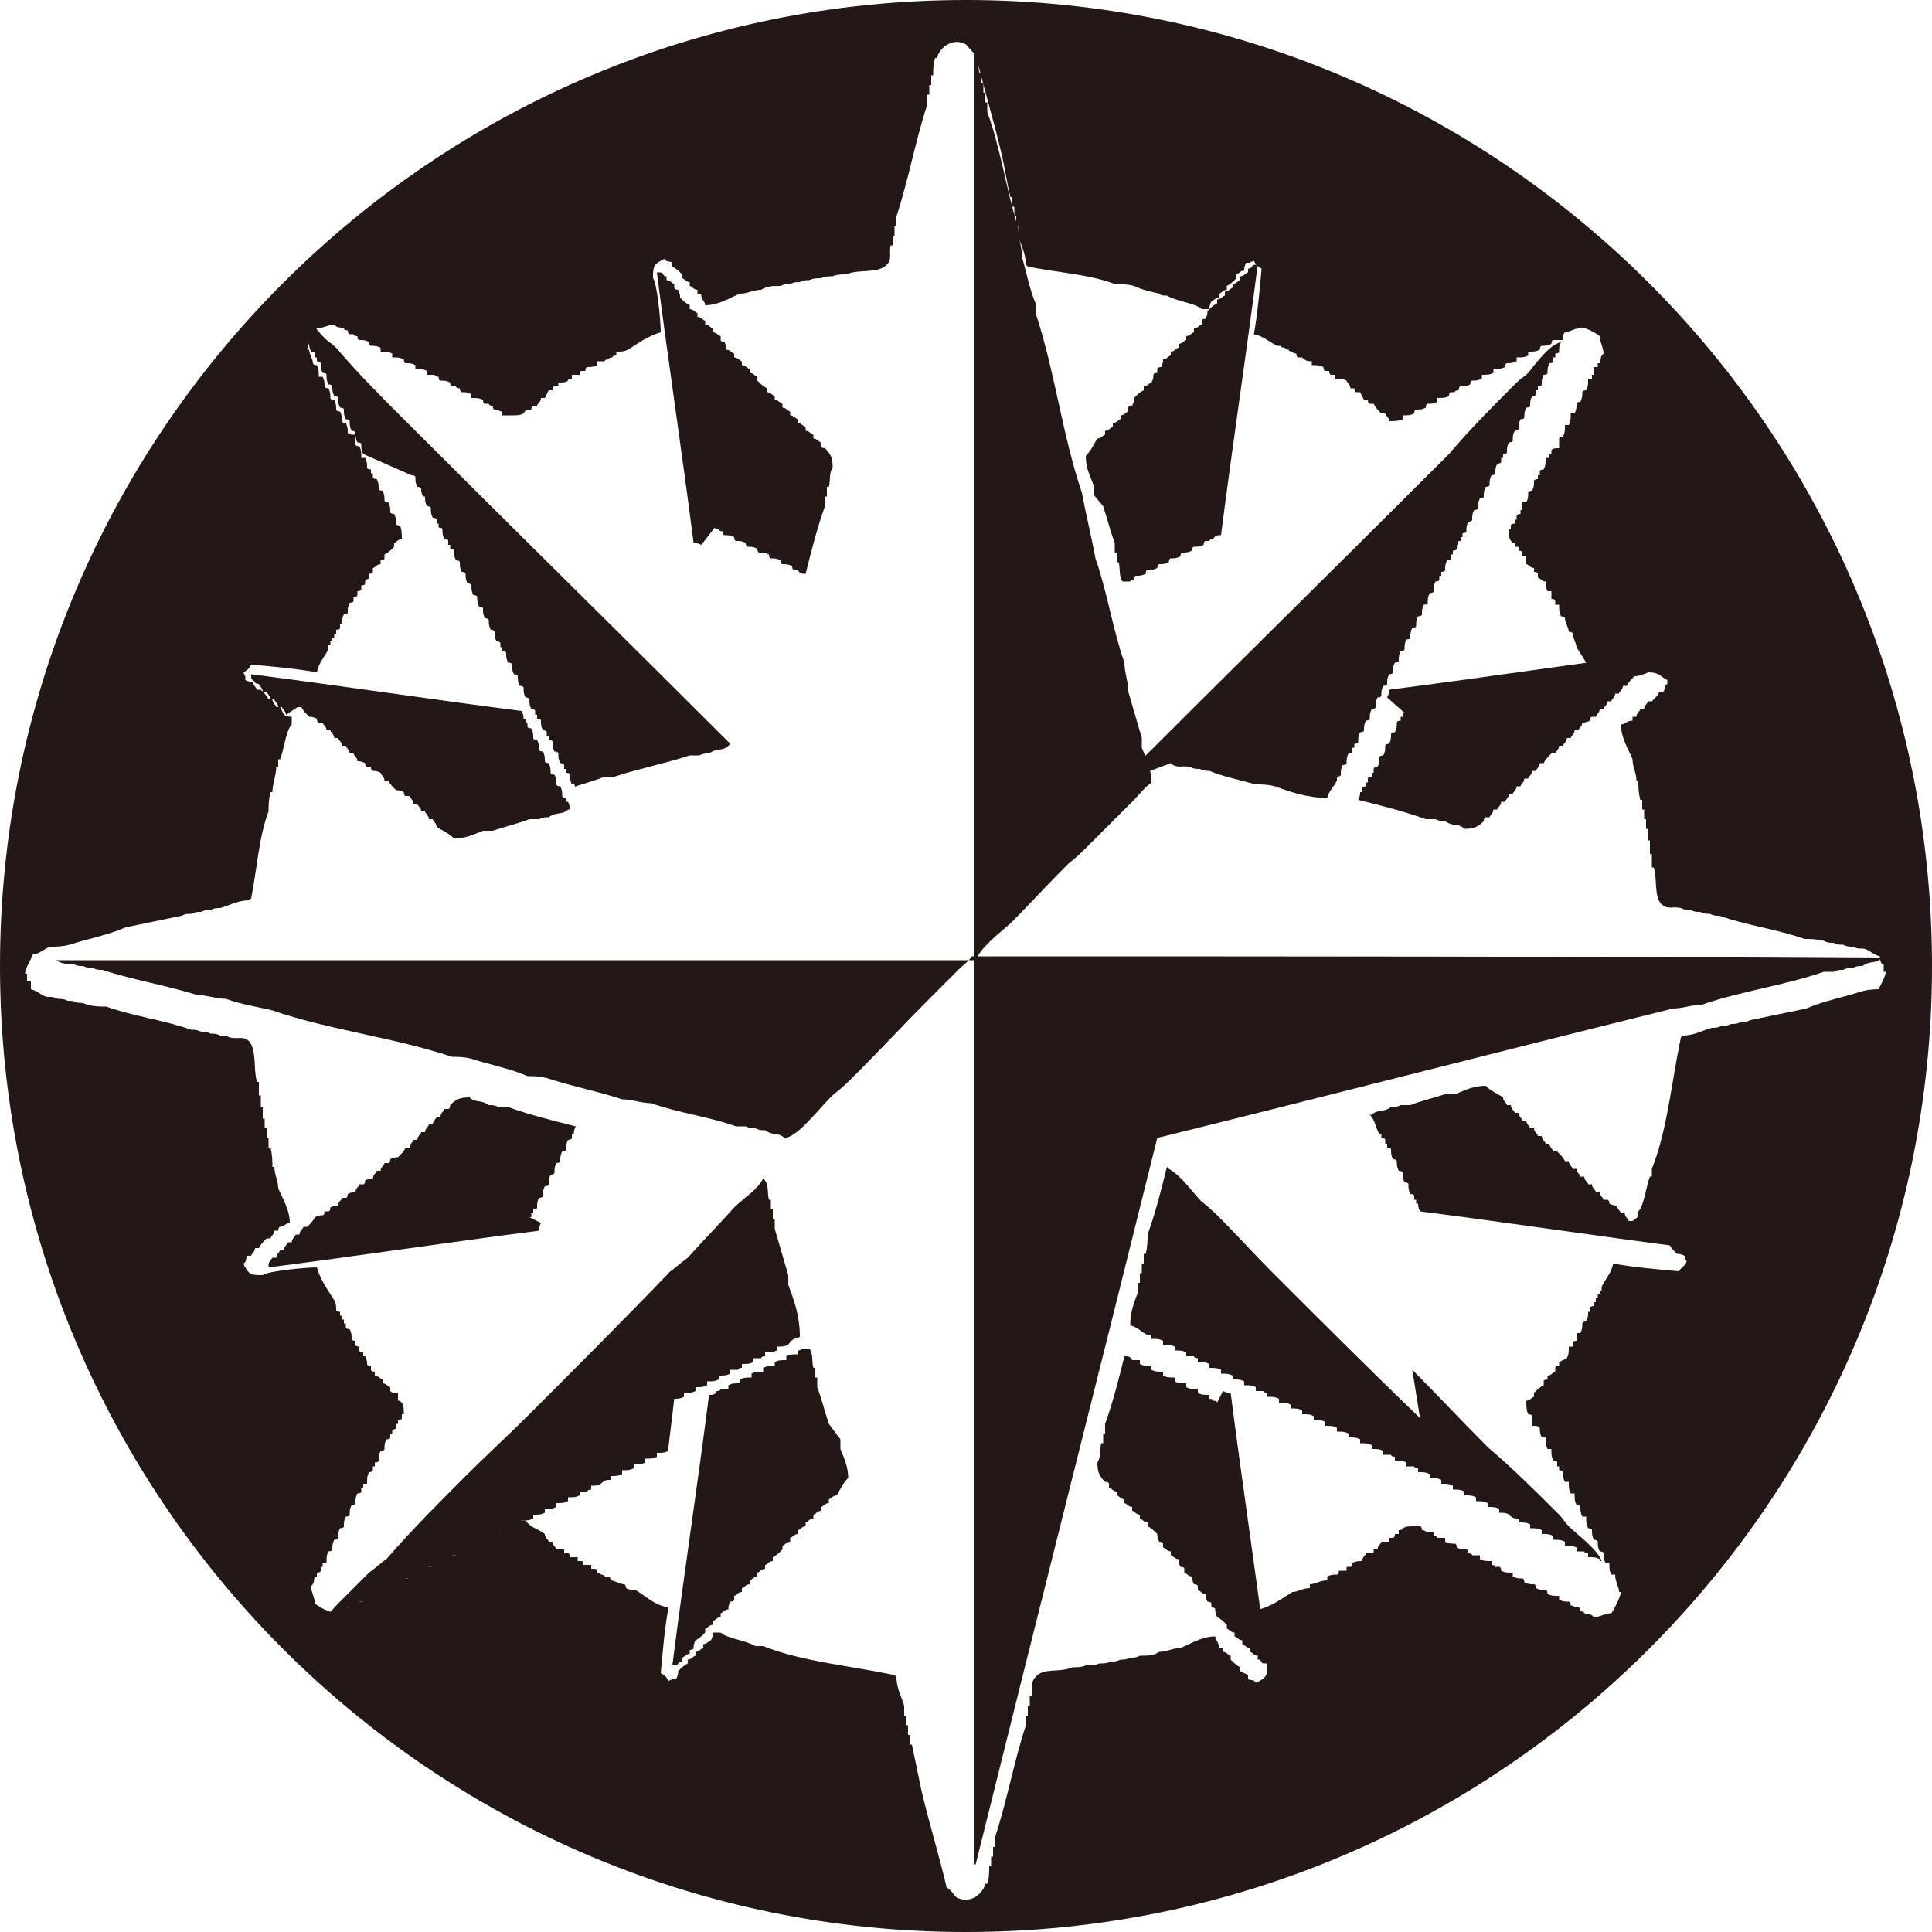 <?xml version="1.0" encoding="UTF-8"?>
<svg xmlns="http://www.w3.org/2000/svg" version="1.1" viewBox="0 0 100 100">
  <defs>
    <style>
      .cls-1, .cls-2 {
        fill: #231815;
      }

      .cls-3 {
        fill: none;
      }

      .cls-2 {
        fill-rule: evenodd;
      }
    </style>
  </defs>
  <!-- Generator: Adobe Illustrator 28.7.1, SVG Export Plug-In . SVG Version: 1.2.0 Build 142)  -->
  <g>
    <g id="_レイヤー_2" data-name="レイヤー_2">
      <rect class="cls-3" x="0" width="100" height="100"/>
    </g>
    <g id="_レイヤー_1" data-name="レイヤー_1">
      <g>
        <path class="cls-1" d="M50,0C22.4,0,0,22.4,0,50s22.4,50,50,50,50-22.4,50-50S77.6,0,50,0ZM97.4,51.2c-.3,0-.6,0-1,.1-.9.3-2,.5-2.9.9-1,.2-1.9.4-2.9.6h0c-.2.1-.3.1-.5.1h0c-.2.1-.3.1-.5.1h0c-.2.1-.3.1-.5.1h0c-.2.1-.3.1-.5.1-.4.1-.9.4-1.5.4-.1.1,0,0-.1.1-.5,2.4-.7,4.8-1.5,6.8v.4h-.1c-.2.5-.3,1.5-.6,1.8v.4c.1,0,.2,0,.4.1,0,.1.2.2.2.4h.2c0,.1.2.2.2.4h.2c0,.1.2.2.2.4h.2c.1.2.2.3.4.5.1,0,.2,0,.4.1v.2h.1c0,.3-.2.3-.4.6-1.1-.1-2.3-.2-3.4-.4-.1.5-.4.8-.6,1.2v.2h-.1v.2h-.1v.2h-.1v.2h-.1v.2c0,0-.2,0-.2.1v.2h-.1c0,.2,0,.3-.1.5,0,0-.2,0-.2.1,0,.2,0,.3-.1.5h-.2v.4c0,0-.2,0-.2.1v.2h-.2c0,.3,0,.4-.1.6l-.4.2v.2c0,0-.2,0-.2.1v.2c-.1,0-.2.2-.4.2v.2c0,0-.2,0-.2.1v.2c-.2.1-.3.2-.5.4v.2c-.1,0-.2.2-.4.2,0,.2,0,.5.1.7,0,0,.2,0,.2.1v.5c.2,0,.3,0,.4.1,0,.2,0,.3.1.5h.2c0,.3,0,.4.1.6h.2c0,.3,0,.4.1.6,0,0,.2,0,.2.1v.2h.1v.2c0,0,.2,0,.2.1,0,.2,0,.3.1.5h.2c0,.3,0,.4.1.6h.2c0,.3,0,.4.1.6,0,0,.2,0,.2.1,0,.2,0,.3.1.5h.2c0,.3,0,.4.1.6,0,0,.2,0,.2.1,0,.2,0,.3.1.5,0,0,.2,0,.2.1,0,.2,0,.3.1.5,0,0,.2,0,.2.1,0,.2,0,.3.1.5h.2c0,.3,0,.4.1.6h.2c0,.4.2.6.2.9h.1c0,.2-.4,1-.5,1.1-.3,0-.6.2-.9.2-.2-.2-.2-.1-.5-.2h0c0-.1-.2-.1-.2-.1,0,0,0-.2-.1-.2h-.2c0-.1-.2-.1-.2-.1,0,0,0-.2-.1-.2-.2,0-.3,0-.5-.1v-.2c-.3,0-.4,0-.6-.1,0,0,0-.2-.1-.2-.2,0-.3,0-.5-.1,0,0,0-.2-.1-.2-.2,0-.3,0-.5-.1,0,0,0-.2-.1-.2-.2,0-.3,0-.5-.1v-.2c-.3,0-.4,0-.6-.1,0,0,0-.2-.1-.2h-.2c0-.1-.2-.1-.2-.1v-.2c-.3,0-.4,0-.6-.1v-.2h-.4c0-.1-.2-.1-.2-.1,0,0,0-.2-.1-.2-.2,0-.3,0-.5-.1,0,0,0-.2-.1-.2-.2,0-.3,0-.5-.1v-.2h-.4c0-.1-.2-.1-.2-.1v-.2h-.4c0-.1-.2-.1-.2-.1,0,0,0-.2-.1-.2h-.2c-.4,0-.5,0-.7.1h0c0,.1-.2.1-.2.1v.2h-.2c0,0,0,.2-.1.2h-.2v.2h-.4c0,.1-.2.2-.2.4h-.2v.2h-.4c0,.1-.2.2-.2.4-.2,0-.3,0-.5.1,0,0,0,.2-.1.2h-.2v.2h-.4c0,0,0,.2-.1.2-.2,0-.3,0-.5.1v.2c-.4,0-.6.2-.9.2v.2c-.4,0-.6.2-.9.2-.5.3-1,.7-1.7.9,0,.6.2,2.6.4,2.8,0,.5,0,.7-.4.9-.1.1,0,0-.2.1-.1-.2-.3-.1-.4-.2v-.2l-.4-.2v-.2c-.2-.1-.3-.2-.5-.4v-.2c-.1,0-.2-.2-.4-.2v-.2h-.2c0-.3-.2-.4-.2-.6-.7,0-1.3.4-1.8.6-.4,0-.7.2-1.1.2h0c-.3.2-.6.2-1,.2h0c-.2.1-.3.1-.5.1h0c-.2.1-.3.1-.5.1h0c-.2.1-.3.1-.5.1h0c-.2.1-.4.1-.6.1h0c-.2.1-.5.1-.7.1h0c-.2.1-.5.1-.7.1h0c-.7.3-1.5,0-1.9.5-.3.3-.1.6-.2,1h-.1v.5h-.1v.5h-.1v.5c-.6,1.8-1,4-1.6,5.8v.5h-.1v.5h-.1v.5h-.1c0,.3,0,.6-.1.9h-.1c-.1.5-.8,1.1-1.5.7h0c-.2-.2-.3-.4-.5-.5-.4-1.7-.9-3.3-1.3-5l-.5-2.4h-.1v-.5h-.1v-.5h-.1v-.5h-.1v-.5c-.1-.4-.4-.9-.4-1.5-.1-.1,0,0-.1-.1-2.4-.5-4.8-.7-6.8-1.5h-.4c-.5-.3-1.5-.4-1.8-.7h-.4c0,.1,0,.2-.1.4-.1,0-.2.2-.4.2v.2c-.1,0-.2.2-.4.2v.2c-.1,0-.2.2-.4.2v.2c-.2.1-.3.2-.5.4,0,.1,0,.2-.1.4h-.2c-.1.1,0,0-.2.1-.1-.2-.2-.3-.4-.4.1-1.1.2-2.3.4-3.4-.7-.1-1.2-.6-1.7-.9-.2,0-.3,0-.5-.1,0,0,0-.2-.1-.2-.2,0-.5-.2-.7-.2,0,0,0-.2-.1-.2h-.2c0-.1-.2-.1-.2-.1h0c0-.1-.2-.1-.2-.1,0,0,0-.2-.1-.2h-.2v-.2h-.4c0,0,0-.2-.1-.2h-.2v-.2h-.4c0,0,0-.2-.1-.2h-.2v-.2h-.4c0-.1-.2-.2-.2-.4h-.2c0-.1-.2-.2-.2-.4-.4-.3-.7-.3-1-.7-.2,0-.5,0-.7.1,0,0,0,.2-.1.2-.2,0-.3,0-.5.1v.2c-.3,0-.4,0-.6.1v.2c-.3,0-.4,0-.6.1,0,0,0,.2-.1.2-.2,0-.3,0-.5.1,0,0,0,.2-.1.2h-.2c0,.1-.2.1-.2.1v.2c-.3,0-.4,0-.6.1v.2c-.3,0-.4,0-.6.1,0,0,0,.2-.1.2-.2,0-.3,0-.5.1v.2c-.3,0-.4,0-.6.1,0,0,0,.2-.1.2-.2,0-.3,0-.5.1,0,0,0,.2-.1.2-.2,0-.3,0-.5.1,0,0,0,.2-.1.2-.2,0-.3,0-.5.1v.2c-.3,0-.4,0-.6.1v.2c-.3,0-.4,0-.6.1,0,0,0,.2-.1.2-.2,0-.5.2-.7.2h0c-.2.2-1-.3-1.1-.4,0-.3-.2-.6-.2-.9.2-.2.1-.2.2-.5h.1v-.2c0,0,.2,0,.2-.1v-.2h.1v-.2h.2c0-.3,0-.4.1-.6,0,0,.2,0,.2-.1,0-.2,0-.3.1-.5,0,0,.2,0,.2-.1,0-.2,0-.3.1-.5,0,0,.2,0,.2-.1,0-.2,0-.3.1-.5,0,0,.2,0,.2-.1,0-.2,0-.3.1-.5,0,0,.2,0,.2-.1,0-.2,0-.3.1-.5,0,0,.2,0,.2-.1v-.2h.1v-.2h.2c0-.3,0-.4.1-.6,0,0,.2,0,.2-.1v-.2h.1v-.2c0,0,.2,0,.2-.1,0-.2,0-.3.1-.5,0,0,.2,0,.2-.1,0-.2,0-.3.1-.5,0,0,.2,0,.2-.1v-.2h.1v-.2c0,0,.2,0,.2-.1v-.2h.1v-.2c0,0,.2,0,.2-.1v-.2h.1c0-.4,0-.5-.2-.7h-.1v-.4c-.2,0-.3,0-.4-.1v-.2c-.1,0-.2-.2-.4-.2v-.2c-.1,0-.2-.2-.4-.2v-.2c0,0-.2,0-.2-.1v-.2c0,0-.2,0-.2-.1,0-.1,0-.2-.1-.4h-.1v-.2c0,0-.2,0-.2-.1v-.2c0,0-.2,0-.2-.1v-.2c0,0-.2,0-.2-.1,0-.2,0-.3-.1-.5,0,0-.2,0-.2-.1v-.2h-.1v-.2h-.1v-.2h-.1v-.2c0,0-.2,0-.2-.1,0-.2,0-.3-.1-.5-.3-.5-.7-1-.9-1.7-.6,0-2.6.2-2.8.4-.5,0-.7,0-.9-.4-.1-.1,0,0-.1-.2.2-.1.1-.3.2-.4h.2c0-.1.2-.2.2-.4h.2c.1-.2.2-.3.4-.5h.2c0-.1.2-.2.2-.4h.2c0,0,0-.2.1-.2.2,0,.3-.2.5-.2,0-.7-.4-1.3-.6-1.8,0-.4-.2-.7-.2-1.1h-.1c0-.3,0-.6-.1-1h-.1v-.5h-.1v-.5h-.1v-.5h-.1v-.6h-.1v-.6h-.1v-.7h-.1c-.2-.7,0-1.6-.4-2.1-.3-.3-.6-.1-1-.2h0c-.2-.1-.3-.1-.5-.1h0c-.2-.1-.3-.1-.5-.1h0c-.2-.1-.3-.1-.5-.1h0c-.2-.1-.3-.1-.5-.1-1.4-.5-3-.7-4.4-1.2-.3,0-.6,0-1-.1h0c-.2-.1-.3-.1-.5-.1h0c-.2-.1-.3-.1-.5-.1h0c-.2-.1-.3-.1-.5-.1h0c-.2-.1-.3-.1-.5-.1-.3,0-.5-.3-.9-.4v-.4h-.2v-.4h-.1c0-.3.3-.7.4-1,.3,0,.6-.3.9-.4.3,0,.6,0,1-.1.9-.3,2-.5,2.9-.9,1-.2,1.9-.4,2.9-.6h0c.2-.1.3-.1.5-.1h0c.2-.1.3-.1.5-.1h0c.2-.1.3-.1.5-.1h0c.2-.1.3-.1.5-.1.4-.1.9-.4,1.5-.4.1-.1,0,0,.1-.1.3-1.5.4-3.2.9-4.5,0-.3,0-.6.1-1h.1c0-.4.2-.9.2-1.3h.1v-.4h.1c.2-.5.3-1.5.6-1.8v-.4c-.1,0-.2,0-.4-.1l-.2-.4h-.2c0-.1-.2-.2-.2-.4h-.2c-.1-.2-.2-.3-.4-.5h-.2c0-.1-.2-.2-.2-.4-.1,0-.2,0-.4-.1v-.2c-.1-.1,0,0-.1-.2.2-.1.3-.2.4-.4,1.1.1,2.3.2,3.4.4.1-.5.4-.8.6-1.2v-.2h.1v-.2h.1v-.2h.1v-.2h.1v-.2c0,0,.2,0,.2-.1v-.2h.1c0-.2,0-.3.1-.5,0,0,.2,0,.2-.1,0-.2,0-.3.1-.5,0,0,.2,0,.2-.1v-.2c0,0,.2,0,.2-.1v-.2c0,0,.2,0,.2-.1v-.2c0,0,.2,0,.2-.1v-.2c0,0,.2,0,.2-.1v-.2c0,0,.2,0,.2-.1v-.2c.1,0,.2-.2.4-.2v-.2c0,0,.2,0,.2-.1v-.2c.2-.1.3-.2.5-.4v-.2c.1,0,.2-.2.4-.2,0-.2,0-.5-.1-.7,0,0-.2,0-.2-.1,0-.2,0-.3-.1-.5,0,0-.2,0-.2-.1,0-.2,0-.3-.1-.5,0,0-.2,0-.2-.1,0-.2,0-.3-.1-.5,0,0-.2,0-.2-.1,0-.2,0-.3-.1-.5,0,0-.2,0-.2-.1v-.2h-.1v-.2c0,0-.2,0-.2-.1,0-.2,0-.3-.1-.5h-.2c0-.3,0-.4-.1-.6,0,0-.2,0-.2-.1v-.5c-.2,0-.3,0-.4-.1,0-.2,0-.3-.1-.5,0,0-.2,0-.2-.1,0-.2,0-.3-.1-.5,0,0-.2,0-.2-.1,0-.2,0-.3-.1-.5,0,0-.2,0-.2-.1,0-.2,0-.3-.1-.5,0,0-.2,0-.2-.1,0-.2,0-.3-.1-.5h-.2c0-.3,0-.4-.1-.6,0,0-.2,0-.2-.1,0-.2-.2-.5-.2-.7h-.1c0-.2.4-1,.5-1.1.3,0,.6-.2.9-.2.2.2.2.1.5.2h0c0,.1.2.1.2.1,0,0,0,.2.1.2h.2c0,.1.2.1.2.1,0,0,0,.2.1.2.2,0,.3,0,.5.1,0,0,0,.2.1.2.2,0,.3,0,.5.1v.2c.3,0,.4,0,.6.1v.2c.3,0,.4,0,.6.1,0,0,0,.2.1.2.2,0,.3,0,.5.1v.2c.3,0,.4,0,.6.1v.2h.4c0,.1.2.1.2.1,0,0,0,.2.1.2.2,0,.3,0,.5.1,0,0,0,.2.1.2h.2c0,.1.2.1.2.1,0,0,0,.2.1.2.2,0,.3,0,.5.1v.2c.3,0,.4,0,.6.1,0,0,0,.2.1.2h.2c0,.1.2.1.2.1,0,0,0,.2.1.2h.2c0,.1.2.1.2.1v.2h.4c.4,0,.5,0,.7-.1h0c.1-.2.2-.2.4-.2,0,0,0-.2.1-.2h.2c0-.1.2-.2.2-.4h.2l.2-.4h.2c0,0,0-.2.1-.2h.2v-.2c.2,0,.4,0,.5-.1h0c0-.1.2-.1.2-.1v-.2h.4c0,0,0-.2.1-.2h.2c0,0,0-.2.1-.2.2,0,.3,0,.5-.1v-.2h.4c0-.1.2-.1.2-.1h0c0-.1.2-.1.2-.1h0c0-.1.2-.1.2-.1v-.2c.3,0,.4,0,.6-.1.5-.3,1-.7,1.7-.9,0-.6-.2-2.6-.4-2.8,0-.5,0-.7.4-.9.1-.1,0,0,.2-.1.1.2.3.1.4.2v.2c.2.1.3.2.5.4v.2c.1,0,.2.2.4.2v.2c.1,0,.2.2.4.2v.2c0,0,.2,0,.2.1,0,.2.2.3.2.5.7,0,1.3-.4,1.8-.6.4,0,.7-.2,1.1-.2h0c.3-.2.6-.2,1-.2h0c.2-.1.3-.1.5-.1h0c.2-.1.3-.1.5-.1h0c.2-.1.3-.1.5-.1h0c.2-.1.4-.1.6-.1h0c.2-.1.4-.1.6-.1h0c.2-.1.5-.1.7-.1h0c.7-.3,1.6,0,2.1-.5.3-.3.1-.6.2-1h.1v-.5h.1v-.5h.1v-.5c.6-1.8,1-4,1.6-5.8v-.5h.1v-.5h.1v-.5h.1c0-.3,0-.6.1-.9h.1c.1-.5.8-1.1,1.5-.7h0c.2.2.3.4.5.5.4,1.7.9,3.3,1.3,5,.2.8.3,1.6.5,2.4h.1v.5h.1v.5h.1v.5h.1v.5c.1.4.4.9.4,1.5.1.1,0,0,.1.1,1.5.3,3.2.4,4.5.9.3,0,.6,0,1,.1h0c.4.2.9.3,1.3.4h0c.1.1.2.1.4.1h0c.5.3,1.5.4,1.8.7h.4c0-.1,0-.2.1-.4.1,0,.2-.2.4-.2v-.2c.1,0,.2-.2.4-.2v-.2c.2-.1.3-.2.5-.4v-.2c.1,0,.2-.2.4-.2,0-.1,0-.2.1-.4h.2c.1-.1,0,0,.2-.1.1.2.2.3.4.4-.1,1.1-.2,2.3-.4,3.4.5.1.8.4,1.2.6h.2c0,.1.2.1.2.1h0c0,.1.2.1.2.1h0c0,.1.2.1.2.1h0c0,.1.2.1.2.1,0,0,0,.2.1.2h.2c.2.2.3.2.5.2v.2c.3,0,.4,0,.6.1,0,0,0,.2.1.2h.2c0,0,0,.2.1.2h.2v.2c.3,0,.4,0,.6.1,0,.1.2.2.2.4h.2c0,0,0,.2.1.2h.2l.2.4h.2c0,0,0,.2.1.2h.2c.1.2.2.3.4.5h.2c0,.1.2.2.2.4.2,0,.5,0,.7-.1v-.2c.3,0,.4,0,.6-.1,0,0,0-.2.1-.2.2,0,.3,0,.5-.1,0,0,0-.2.1-.2.2,0,.3,0,.5-.1v-.2c.3,0,.4,0,.6-.1,0,0,0-.2.1-.2h.2c0-.1.2-.1.2-.1,0,0,0-.2.1-.2.2,0,.3,0,.5-.1,0,0,0-.2.1-.2.2,0,.3,0,.5-.1v-.2c.3,0,.4,0,.6-.1v-.2c.3,0,.4,0,.6-.1,0,0,0-.2.1-.2.2,0,.3,0,.5-.1v-.2c.3,0,.4,0,.6-.1v-.2c.3,0,.4,0,.6-.1,0,0,0-.2.1-.2.2,0,.3,0,.5-.1,0,0,0-.2.1-.2h.5c0-.2,0-.3.1-.4.2,0,.5-.2.7-.2h0c.2-.2,1,.3,1.1.4,0,.3.2.6.2.9-.2.2-.1.2-.2.5h-.1v.2h-.2v.4h-.1v.2h-.2c0,.3,0,.4-.1.6,0,0-.2,0-.2.1,0,.2,0,.3-.1.5,0,0-.2,0-.2.1,0,.2,0,.3-.1.5h-.2c0,.3,0,.4-.1.6h-.2c0,.3,0,.4-.1.6,0,0-.2,0-.2.1v.5c-.2,0-.3,0-.4.1v.2h-.1v.2h-.2c0,.3,0,.4-.1.6,0,0-.2,0-.2.1v.2h-.1v.2c0,0-.2,0-.2.1,0,.2,0,.3-.1.5,0,0-.2,0-.2.1,0,.2,0,.3-.1.5h-.2v.4h-.1v.2c0,0-.2,0-.2.1v.2h-.1v.2c0,0-.2,0-.2.1v.2h-.1c0,.4,0,.5.2.7h.1v.2h.2v.2c0,0,.2,0,.2.1v.2h.2v.4c.1,0,.2.2.4.2v.2c0,0,.2,0,.2.1v.2c.1,0,.2.2.4.2,0,.2,0,.3.1.5h.2v.4c0,0,.2,0,.2.1v.2h.2c0,.3,0,.4.1.6,0,0,.2,0,.2.1,0,.2.2.5.2.7,0,0,.2,0,.2.1,0,.2.2.5.2.7.3.5.7,1,.9,1.7.6,0,2.6-.2,2.8-.4.6,0,.6.2,1,.4v.2c-.2.1-.1.3-.2.4h-.2c-.1.2-.2.3-.4.5h-.2c0,.1-.2.2-.2.4h-.2c0,.1-.2.2-.2.4h-.2v.2c-.3,0-.4.2-.6.2,0,.7.4,1.3.6,1.8,0,.4.2.7.2,1.1h.1c0,.3,0,.6.1,1h.1v.5h.1v.5h.1v.5h.1v.6h.1v.7h.1v.7h.1c.2.7,0,1.5.4,1.9.3.3.6.1,1,.2h0c.2.1.3.1.5.1h0c.2.1.3.1.5.1h0c.2.1.3.1.5.1h0c.2.1.3.1.5.1,1.4.5,3,.7,4.4,1.2.3,0,.6,0,1,.1h0c.2.1.3.1.5.1h0c.2.1.3.1.5.1h0c.2.1.3.1.5.1h0c.2.1.3.1.5.1.3,0,.5.3.9.4,0,.1,0,.2.1.4h.1v.4h.1c0,.3-.3.7-.4,1-.3,0-.6.3-.9.4Z"/>
        <path class="cls-2" d="M52.1,48c1.1-1.1,2.1-2.2,3.2-3.3.4-.3.7-.6,1.1-1,.7-.7,1.5-1.5,2.2-2.2.3-.3.6-.7,1-1,0-.7-.3-1.3-.5-1.8v-.5c-.2-.7-.5-1.7-.7-2.4,0-.5-.2-1-.2-1.5-.6-1.7-.9-3.7-1.5-5.4-.2-1.1-.5-2.3-.7-3.4-1-2.9-1.4-6.3-2.4-9.3v-.5c-.3-.7-.5-1.7-.7-2.4,0-.5-.2-1-.2-1.5-.6-1.9-.9-4.1-1.6-6v-.5h-.1v-.5h-.1v-.5h-.1v-.5h-.1c-.1-.4,0-.7-.2-1v-.2h-.1v47.1H2.9c.3.2.6.2.9.2h0c.2.1.3.1.5.1h0c.2.1.3.1.5.1h0c.2.1.3.1.5.1,1.5.5,3.3.8,4.9,1.3.5,0,1,.2,1.5.2h0c.8.3,1.6.4,2.4.6,2.9,1,6.3,1.4,9.3,2.4.3,0,.6,0,1,.1.9.3,2,.5,2.9.9.3,0,.6,0,1,.1,1.2.4,2.7.7,3.9,1.1.5,0,1,.2,1.5.2,1.4.5,3,.7,4.4,1.2h.5c.2.1.3.1.5.1h0c.2.1.3.1.5.1h0c.4.3.7.1,1,.4.7,0,2-1.8,2.6-2.3.4-.3.7-.6,1.1-1,1.3-1.3,2.5-2.6,3.8-3.9.5-.5,1-1,1.5-1.5.3-.3.5-.4.7-.7h.1v47h.1c3.1-12.5,6.3-25.1,9.4-37.6,8.9-2.2,17.8-4.5,26.7-6.7.5,0,1-.2,1.5-.2,2-.7,4.3-1,6.3-1.7h.5c.2-.1.3-.1.5-.1h0c.2-.1.3-.1.5-.1h0c.2-.1.3-.1.5-.1h0c.4-.3.7-.1,1-.4h.2c-15.7-.1-31.3-.1-47-.1.4-.7,1.4-1.4,1.9-1.9Z"/>
        <path class="cls-2" d="M37,27.3h0c0,.1.2.1.2.1h0c0,.1.2.1.2.1,0,0,0,.2.1.2.2,0,.3,0,.5.1,0,0,0,.2.1.2.2,0,.3,0,.5.1,0,0,0,.2.1.2.2,0,.3,0,.5.1,0,0,0,.2.1.2.2,0,.3,0,.5.1,0,0,0,.2.1.2.2,0,.3,0,.5.1,0,0,0,.2.1.2.2,0,.3,0,.5.1,0,0,0,.2.1.2h.2c.1.2.2.2.4.2.3-1.2.6-2.4,1-3.5v-.5h.1v-.5h.1c.1-.4,0-.7.2-1,0-.5-.1-.7-.4-1,0,0-.2,0-.2-.1v-.2c-.1,0-.2-.2-.4-.2v-.2c-.1,0-.2-.2-.4-.2v-.2c-.1,0-.2-.2-.4-.2v-.2c-.1,0-.2-.2-.4-.2v-.2c-.1,0-.2-.2-.4-.2v-.2c-.1,0-.2-.2-.4-.2v-.2c-.1,0-.2-.2-.4-.2v-.2c-.2-.1-.3-.2-.5-.4v-.2c-.1,0-.2-.2-.4-.2v-.2c-.1,0-.2-.2-.4-.2v-.2c-.1,0-.2-.2-.4-.2v-.2c-.1,0-.2-.2-.4-.2,0-.1,0-.2-.1-.4,0,0-.2,0-.2-.1v-.2c-.1,0-.2-.2-.4-.2v-.2c-.1,0-.2-.2-.4-.2v-.2c-.1,0-.2-.2-.4-.2v-.2c-.1,0-.2-.2-.4-.2v-.2c-.2-.1-.3-.2-.5-.4,0-.1,0-.2-.1-.4,0,0-.2,0-.2-.1v-.2c-.1,0-.2-.2-.4-.2v-.2h-.1c-.2-.2,0-.2-.4-.2.6,4.7,1.3,9.3,1.9,14,.1,0,.2,0,.4.1Z"/>
        <path class="cls-2" d="M57.1,26.2c.2.6.4,1.4.6,1.9v.5h.1v.5h.1c.1.4,0,.7.2,1h0c.1,0,.2,0,.4,0h0c0-.1.2-.1.2-.1,0,0,0-.2.1-.2.2,0,.3,0,.5-.1,0,0,0-.2.1-.2.2,0,.3,0,.5-.1,0,0,0-.2.1-.2.2,0,.3,0,.5-.1,0,0,0-.2.1-.2.2,0,.3,0,.5-.1,0,0,0-.2.1-.2.2,0,.3,0,.5-.1,0,0,0-.2.1-.2.2,0,.3,0,.5-.1,0,0,0-.2.1-.2h.2c0-.1.2-.1.2-.1h0c.1-.2.2-.2.4-.2.6-4.7,1.3-9.3,1.9-14-.3,0-.2,0-.4.2h-.1v.2c-.1,0-.2.2-.4.2v.2c-.1,0-.2.2-.4.2v.2c-.1,0-.2.2-.4.2v.2c-.1,0-.2.2-.4.2v.2c-.2.1-.3.2-.5.4,0,.1,0,.2-.1.4,0,0-.2,0-.2.1v.2c-.1,0-.2.2-.4.2v.2c-.1,0-.2.2-.4.2v.2c-.1,0-.2.2-.4.2v.2c-.1,0-.2.2-.4.2v.2c-.1,0-.2.2-.4.2,0,.1,0,.2-.1.4,0,0-.2,0-.2.1v.2c0,0-.2,0-.2.1,0,.1,0,.2-.1.4-.1,0-.2.2-.4.2v.2c-.2.1-.3.2-.5.4,0,.1,0,.2-.1.4,0,0-.2,0-.2.1v.2c-.1,0-.2.2-.4.2v.2c-.1,0-.2.2-.4.2v.2c-.1,0-.2.2-.4.2v.2c-.1,0-.2.2-.4.2-.2.3-.3.6-.6.9,0,.6.2,1,.4,1.5v.5Z"/>
        <path class="cls-2" d="M21.3,24.6c0,0,.2,0,.2.1,0,.2,0,.3.1.5,0,0,.2,0,.2.1,0,.1,0,.2.1.4h.1c0,.2,0,.3.1.5,0,0,.2,0,.2.1,0,.2,0,.3.1.5,0,0,.2,0,.2.1v.2h.1v.2c0,0,.2,0,.2.1,0,.2,0,.3.1.5,0,0,.2,0,.2.1v.2h.1v.2c0,0,.2,0,.2.1,0,.2,0,.3.1.5,0,0,.2,0,.2.1,0,.2,0,.3.1.5,0,0,.2,0,.2.1,0,.2,0,.3.1.5,0,0,.2,0,.2.1,0,.2,0,.3.1.5,0,0,.2,0,.2.1,0,.2,0,.3.1.5,0,0,.2,0,.2.1,0,.2,0,.3.1.5,0,0,.2,0,.2.1,0,.2,0,.3.1.5,0,0,.2,0,.2.1,0,.2,0,.3.1.5,0,0,.2,0,.2.1v.2h.1v.2c0,0,.2,0,.2.1,0,.2,0,.3.1.5,0,0,.2,0,.2.1,0,.2,0,.3.1.5,0,0,.2,0,.2.1,0,.2,0,.3.1.5,0,0,.2,0,.2.1,0,.2,0,.3.1.5,0,0,.2,0,.2.1,0,.2,0,.3.1.5,0,0,.2,0,.2.1v.2h.1v.2c0,0,.2,0,.2.1,0,.2,0,.3.1.5,0,0,.2,0,.2.1v.2h.1v.2c0,0,.2,0,.2.1,0,.2,0,.3.1.5,0,0,.2,0,.2.1,0,.2,0,.3.1.5,0,0,.2,0,.2.1v.2h.1v.2c0,0,.2,0,.2.1,0,.2,0,.3.1.5h.1c.1,0,0,.2.1.1h0c.6-.2,1-.3,1.5-.5h.5c1.2-.4,2.7-.7,3.9-1.1h.5c.2-.1.3-.1.5-.1h0c.4-.3.7-.1,1-.4.1-.1,0,0,.1-.1-5.6-5.6-11.3-11.2-16.9-16.8-1.2-1.2-2.4-2.4-3.5-3.7-.2-.2-.4-.3-.6-.5-.4-.4-1.2-1.5-1.8-1.7,0,.1,0,.2.1.4h.1v.2c0,0,.2,0,.2.1,0,.2,0,.3.1.5,0,0,.2,0,.2.1,0,.2,0,.3.1.5,0,0,.2,0,.2.1,0,.2,0,.3.1.5,0,0,.2,0,.2.1v.2h.1v.2c0,0,.2,0,.2.1,0,.2,0,.3.1.5,0,0,.2,0,.2.1,0,.2,0,.3.1.5,0,0,.2,0,.2.1,0,.2,0,.3.1.5,0,0,.2,0,.2.1,0,.2,0,.3.1.5,0,0,.2,0,.2.1,0,.2,0,.3.1.5,0,0,.2,0,.2.1,0,.2,0,.3.1.5,0,0,.2,0,.2.1,0,.2,0,.3.1.5,0,0,.2,0,.2.1,0,.2,0,.3.1.5Z"/>
        <path class="cls-2" d="M60.6,39.5c.3.3.6.1,1,.2h0c.2.1.3.1.5.1h0c.2.1.3.1.5.1.7.3,1.7.5,2.4.7.3,0,.6,0,1,.1.8.3,1.7.6,2.7.6.1-.4.3-.5.5-.9v-.2c0,0,.2,0,.2-.1,0-.2,0-.3.1-.5,0,0,.2,0,.2-.1,0-.2,0-.3.1-.5,0,0,.2,0,.2-.1v-.2h.1v-.2c0,0,.2,0,.2-.1,0-.2,0-.3.1-.5,0,0,.2,0,.2-.1,0-.2,0-.3.1-.5,0,0,.2,0,.2-.1,0-.2,0-.3.1-.5,0,0,.2,0,.2-.1,0-.2,0-.3.1-.5,0,0,.2,0,.2-.1,0-.2,0-.3.1-.5,0,0,.2,0,.2-.1,0-.2,0-.3.1-.5,0,0,.2,0,.2-.1,0-.2,0-.3.1-.5,0,0,.2,0,.2-.1,0-.2,0-.3.1-.5,0,0,.2,0,.2-.1,0-.2,0-.3.1-.5,0,0,.2,0,.2-.1,0-.2,0-.3.1-.5,0,0,.2,0,.2-.1,0-.2,0-.3.1-.5,0,0,.2,0,.2-.1,0-.2,0-.3.1-.5,0,0,.2,0,.2-.1,0-.2,0-.3.1-.5,0,0,.2,0,.2-.1,0-.2,0-.3.1-.5,0,0,.2,0,.2-.1v-.2h.1v-.2c0,0,.2,0,.2-.1,0-.2,0-.3.1-.5,0,0,.2,0,.2-.1v-.2h.1v-.2c0,0,.2,0,.2-.1,0-.1,0-.2.1-.4h.1v-.2h.1v-.2c0,0,.2,0,.2-.1,0-.2,0-.3.1-.5,0,0,.2,0,.2-.1,0-.2,0-.3.1-.5,0,0,.2,0,.2-.1,0-.2,0-.3.1-.5,0,0,.2,0,.2-.1,0-.2,0-.3.1-.5,0,0,.2,0,.2-.1,0-.2,0-.3.1-.5,0,0,.2,0,.2-.1,0-.2,0-.3.1-.5,0,0,.2,0,.2-.1v-.2h.1v-.2c0,0,.2,0,.2-.1,0-.2,0-.3.1-.5,0,0,.2,0,.2-.1,0-.2,0-.3.1-.5,0,0,.2,0,.2-.1,0-.2,0-.3.1-.5,0,0,.2,0,.2-.1,0-.2,0-.3.1-.5,0,0,.2,0,.2-.1,0-.2,0-.3.1-.5,0,0,.2,0,.2-.1v-.2h.1v-.2c0,0,.2,0,.2-.1,0-.2,0-.3.1-.5,0,0,.2,0,.2-.1,0-.2,0-.3.1-.5,0,0,.2,0,.2-.1v-.2h.1v-.2c0,0,.2,0,.2-.1,0-.2,0-.3.1-.5h.1c-.6,0-1.4,1.1-1.8,1.6-.2.2-.4.3-.6.5-1.2,1.2-2.4,2.4-3.5,3.7-5.6,5.6-11.3,11.2-16.9,16.8.1.1,0,0,.1.1Z"/>
        <path class="cls-2" d="M15.4,36.6h.2c.1.2.2.3.4.5.1,0,.2,0,.4.1,0,0,0,.2.1.2h.2c0,.1.2.2.2.4h.2c0,.1.2.2.2.4h.2c0,.1.2.2.2.4h.2c0,.1.2.2.2.4h.2c0,.1.2.2.2.4.1,0,.2,0,.4.1,0,0,0,.2.1.2h.2c0,0,0,.2.1.2.1,0,.2,0,.4.1,0,.1.2.2.2.4h.2c.1.2.2.3.4.5.1,0,.2,0,.4.1,0,0,0,.2.1.2h.2c0,.1.2.2.2.4h.2c0,.1.2.2.2.4h.2c0,.1.2.2.2.4h.2c0,.1.2.2.2.4.3.2.6.3.9.6.6,0,1-.2,1.5-.4h.5c.6-.2,1.4-.4,1.9-.6h.5c.2-.1.3-.1.5-.1h0c.4-.3.7-.1,1-.4h.1c0-.1,0-.2-.1-.4h-.1v-.2c0,0-.2,0-.2-.1,0-.2,0-.3-.1-.5,0,0-.2,0-.2-.1,0-.2,0-.3-.1-.5,0,0-.2,0-.2-.1,0-.2,0-.3-.1-.5,0,0-.2,0-.2-.1,0-.2,0-.3-.1-.5,0,0-.2,0-.2-.1,0-.2,0-.3-.1-.5,0,0-.2,0-.2-.1,0-.2,0-.3-.1-.5,0,0-.2,0-.2-.1v-.2h-.1v-.2h-.1c0-.1,0-.2-.1-.4-4.7-.6-9.3-1.3-14-1.9,0,.3,0,.2.2.4h0c0,.1.2.1.2.1,0,.1.2.2.2.4h.2c0,.1.2.2.2.4h.2c0,.1.2.2.2.4h.2c0,.1.2.2.2.4Z"/>
        <path class="cls-2" d="M72.7,36.9h-.1v.2h-.1v.2c0,0-.2,0-.2.1,0,.2,0,.3-.1.5,0,0-.2,0-.2.1,0,.2,0,.3-.1.5,0,0-.2,0-.2.1,0,.2,0,.3-.1.5,0,0-.2,0-.2.1,0,.2,0,.3-.1.5,0,0-.2,0-.2.1v.2h-.1v.2c0,0-.2,0-.2.1v.2h-.1v.2c0,0-.2,0-.2.1v.2h-.1c0,.1,0,.2-.1.4,1.2.3,2.4.6,3.5,1h.5c.2.1.3.1.5.1h0c.4.3.7.1,1,.4.5,0,.7-.1,1-.4,0,0,0-.2.1-.2h.2c0-.1.2-.2.2-.4h.2c0-.1.2-.2.2-.4h.2c0-.1.2-.2.2-.4h.2c0-.1.2-.2.2-.4h.2c0-.1.2-.2.2-.4h.2c0-.1.2-.2.2-.4h.2c0-.1.2-.2.2-.4h.2c.1-.2.2-.3.4-.5h.2c0-.1.2-.2.2-.4h.2c0-.1.2-.2.2-.4h.2c0-.1.2-.2.2-.4h.2c0-.1.2-.2.2-.4.1,0,.2,0,.4-.1,0,0,0-.2.1-.2h.2c0-.1.2-.2.2-.4h.2c0-.1.2-.2.2-.4h.2c0-.1.2-.2.2-.4h.2c0-.1.2-.2.2-.4h.2c.1-.2.2-.3.4-.5.1,0,.2,0,.4-.1,0,0,0-.2.1-.2h.2c0-.1.2-.2.2-.4h.2c.2-.3.2-.2.2-.5-4.7.6-9.3,1.3-14,1.9,0,.1,0,.2-.1.4Z"/>
        <path class="cls-2" d="M27.4,63h.1v-.2h.1v-.2c0,0,.2,0,.2-.1,0-.2,0-.3.1-.5,0,0,.2,0,.2-.1,0-.2,0-.3.1-.5,0,0,.2,0,.2-.1,0-.2,0-.3.1-.5,0,0,.2,0,.2-.1,0-.2,0-.3.1-.5,0,0,.2,0,.2-.1,0-.2,0-.3.1-.5,0,0,.2,0,.2-.1,0-.2,0-.3.1-.5,0,0,.2,0,.2-.1v-.2h.1c0-.1,0-.2.1-.4-1.2-.3-2.4-.6-3.5-1h-.5c-.2-.1-.3-.1-.5-.1h0c-.4-.3-.7-.1-1-.4-.5,0-.7.1-1,.4,0,0,0,.2-.1.2h-.2c0,.1-.2.2-.2.4h-.2c0,.1-.2.2-.2.4h-.2c0,.1-.2.2-.2.4h-.2c0,.1-.2.2-.2.4h-.2c0,.1-.2.2-.2.4h-.2c-.1.2-.2.3-.4.5-.1,0-.2,0-.4.1,0,0,0,.2-.1.2h-.2c0,.1-.2.2-.2.4h-.2c0,.1-.2.2-.2.4-.1,0-.2,0-.4.1,0,0,0,.2-.1.2h-.2c0,.1-.2.2-.2.4-.1,0-.2,0-.4.1,0,0,0,.2-.1.2h-.2c0,.1-.2.2-.2.4-.1,0-.2,0-.4.1,0,0,0,.2-.1.2h-.2c0,0,0,.2-.1.2-.1,0-.2,0-.4.1-.1.2-.2.3-.4.5h-.2c0,.1-.2.2-.2.4h-.2c0,.1-.2.2-.2.4h-.2c0,.1-.2.2-.2.4h-.2c0,.1-.2.2-.2.4h-.2c-.2.3-.2.2-.2.5,4.7-.6,9.3-1.3,14-1.9,0-.1,0-.2.1-.4Z"/>
        <path class="cls-2" d="M84.5,63.2h-.2c0-.1-.2-.2-.2-.4h-.2c0-.1-.2-.2-.2-.4-.1,0-.2,0-.4-.1,0,0,0-.2-.1-.2h-.2c0-.1-.2-.2-.2-.4h-.2c0-.1-.2-.2-.2-.4h-.2c0-.1-.2-.2-.2-.4h-.2c0-.1-.2-.2-.2-.4h-.2c0-.1-.2-.2-.2-.4h-.2c-.1-.2-.2-.3-.4-.5h-.2c0-.1-.2-.2-.2-.4h-.2c0-.1-.2-.2-.2-.4h-.2c0-.1-.2-.2-.2-.4h-.2c0-.1-.2-.2-.2-.4h-.2c0-.1-.2-.2-.2-.4h-.2c0-.1-.2-.2-.2-.4h-.2c0-.1-.2-.2-.2-.4-.3-.2-.6-.3-.9-.6-.6,0-1,.2-1.5.4h-.5c-.6.2-1.4.4-1.9.6h-.5c-.2.1-.3.1-.5.1h0c-.4.3-.7.1-1,.4h-.1c.3.3.3.7.5,1h.1v.2c0,0,.2,0,.2.1v.2h.1v.2c0,0,.2,0,.2.1,0,.2,0,.3.1.5,0,0,.2,0,.2.1,0,.2,0,.3.1.5,0,0,.2,0,.2.1,0,.2,0,.3.1.5,0,0,.2,0,.2.1,0,.2,0,.3.1.5,0,0,.2,0,.2.1v.2h.1v.2h.1c0,.1,0,.2.1.4,4.7.6,9.3,1.3,14,1.9,0-.3,0-.2-.2-.4h0c0-.1-.2-.1-.2-.1,0-.1-.2-.2-.2-.4h-.2c0,0,0-.2-.1-.2-.1,0-.2,0-.4-.1-.1-.2-.2-.3-.4-.5h-.2c0-.1-.2-.2-.2-.4Z"/>
        <path class="cls-2" d="M34.9,72.4c.2,0,.3,0,.5-.1v-.2c.3,0,.4,0,.6-.1v-.2c.3,0,.4,0,.6-.1v-.2c.3,0,.4,0,.6-.1v-.2c.3,0,.4,0,.6-.1v-.2h.4c0-.1.2-.1.2-.1v-.2c.3,0,.4,0,.6-.1v-.2h.4c0-.1.2-.1.2-.1v-.2c.3,0,.4,0,.6-.1v-.2c.3,0,.4,0,.6-.1h0c.2-.3.3-.3.6-.4,0-1.1-.3-1.9-.6-2.7v-.5c-.2-.7-.5-1.7-.7-2.4v-.5h-.1v-.5h-.1v-.5h-.1c-.1-.4,0-.7-.2-1-.1-.1,0,0-.1-.1-.3.6-1,1-1.5,1.5-.8.9-1.6,1.7-2.4,2.6-.3.2-.6.5-.9.7-2.4,2.5-4.9,5-7.3,7.4-1.1,1.1-2.2,2.1-3.3,3.2-1.4,1.4-2.8,2.8-4.1,4.3-.3.2-.6.5-.9.7-.5.5-1.1,1.1-1.6,1.6-.3.3-.4.5-.7.7v.2c.1,0,.2,0,.4-.1h0c0-.1.2-.1.2-.1v-.2c.3,0,.4,0,.6-.1v-.2c.3,0,.4,0,.6-.1v-.2c.3,0,.4,0,.6-.1v-.2c.3,0,.4,0,.6-.1v-.2h.4c0-.1.2-.1.2-.1v-.2c.3,0,.4,0,.6-.1v-.2c.3,0,.4,0,.6-.1v-.2c.3,0,.4,0,.6-.1v-.2c.3,0,.4,0,.6-.1v-.2c.3,0,.4,0,.6-.1v-.2h.4c0-.1.2-.1.2-.1v-.2c.3,0,.4,0,.6-.1v-.2c.3,0,.4,0,.6-.1v-.2c.3,0,.4,0,.6-.1v-.2c.3,0,.4,0,.6-.1v-.2c.3,0,.4,0,.6-.1v-.2c.3,0,.4,0,.6-.1v-.2c.3,0,.4,0,.6-.1v-.2c.3,0,.4,0,.6-.1v-.2c.3,0,.4,0,.6-.1v-.2c.3,0,.4,0,.6-.1v-.2h.4c0-.1.2-.1.2-.1v-.2c.2,0,.4,0,.5-.1h0c.2-.2.3-.2.5-.2v-.2c.3,0,.4,0,.6-.1v-.2c.3,0,.4,0,.6-.1v-.2c.3,0,.4,0,.6-.1v-.2c.3,0,.4,0,.6-.1v-.2c.3,0,.4,0,.6-.1v-.2Z"/>
        <path class="cls-2" d="M73.5,73.4c-2.6-2.5-5.1-5-7.7-7.6-.9-.9-1.7-1.8-2.6-2.7-.3-.3-.6-.6-1-.9-.5-.5-1-1.3-1.7-1.7-.1-.1,0,0-.1-.1-.3,1.2-.6,2.4-1,3.5,0,.3,0,.6-.1,1h-.1v.5h-.1v.5h-.1v.5h-.1v.5c-.2.5-.4,1-.4,1.7.4.1.5.3.9.5h.2v.2c.3,0,.4,0,.6.1v.2c.3,0,.4,0,.6.1v.2c.3,0,.4,0,.6.1v.2h.4c0,.1.2.1.2.1v.2c.3,0,.4,0,.6.1v.2c.3,0,.4,0,.6.1v.2c.3,0,.4,0,.6.1v.2c.3,0,.4,0,.6.1v.2c.3,0,.4,0,.6.1v.2h.4c0,.1.2.1.2.1v.2c.3,0,.4,0,.6.1v.2c.3,0,.4,0,.6.1v.2c.3,0,.4,0,.6.1v.2c.3,0,.4,0,.6.1v.2c.3,0,.4,0,.6.1v.2c.3,0,.4,0,.6.1v.2c.3,0,.4,0,.6.1v.2c.3,0,.4,0,.6.1v.2c.3,0,.4,0,.6.1v.2c.3,0,.4,0,.6.1v.2h.4c0,.1.2.1.2.1v.2c.3,0,.4,0,.6.1v.2h.4c0,.1.2.1.2.1v.2c.3,0,.4,0,.6.1v.2c.3,0,.4,0,.6.1v.2c.3,0,.4,0,.6.1v.2c.3,0,.4,0,.6.1v.2c.3,0,.4,0,.6.1v.2c.3,0,.4,0,.6.1v.2c.3,0,.4,0,.6.1v.2c.2,0,.4,0,.5.1h0c.2.2.3.2.5.2v.2c.3,0,.4,0,.6.1v.2c.3,0,.4,0,.6.1v.2c.3,0,.4,0,.6.1v.2c.3,0,.4,0,.6.1v.2c.3,0,.4,0,.6.1v.2h.4c0,.1.2.1.2.1v.2c.3,0,.4,0,.6.1h0c0,.1,0,.1.1.1-.2-.6-1.3-1.4-1.7-1.8-.2-.2-.3-.4-.5-.6-1.2-1.2-2.4-2.4-3.7-3.5-1.3-1.3-2.6-2.7-3.9-4Z"/>
        <path class="cls-2" d="M42.9,73.7c-.2-.6-.4-1.4-.6-1.9v-.5h-.1v-.5h-.1c-.1-.4,0-.7-.2-1h0c-.1,0-.2,0-.4,0h0c0,.1-.2.1-.2.1v.2c-.3,0-.4,0-.6.1v.2c-.3,0-.4,0-.6.1v.2c-.3,0-.4,0-.6.1v.2c-.3,0-.4,0-.6.1v.2c-.3,0-.4,0-.6.1v.2c-.3,0-.4,0-.6.1v.2h-.4c0,.1-.2.1-.2.1h0c-.1.2-.2.2-.4.2-.6,4.7-1.3,9.3-1.9,14,.3,0,.2,0,.4-.2h.1v-.2c.1,0,.2-.2.4-.2v-.2c0,0,.2,0,.2-.1,0-.1,0-.2.1-.4.2-.1.3-.2.5-.4v-.2c.1,0,.2-.2.4-.2v-.2c.1,0,.2-.2.4-.2v-.2c.1,0,.2-.2.4-.2,0-.1,0-.2.1-.4,0,0,.2,0,.2-.1v-.2c.1,0,.2-.2.4-.2v-.2c.1,0,.2-.2.4-.2v-.2c.1,0,.2-.2.4-.2v-.2c.1,0,.2-.2.4-.2v-.2c.1,0,.2-.2.4-.2v-.2c.2-.1.3-.2.5-.4v-.2c.1,0,.2-.2.4-.2v-.2c.1,0,.2-.2.4-.2v-.2c.1,0,.2-.2.4-.2v-.2c.1,0,.2-.2.4-.2v-.2c.1,0,.2-.2.4-.2v-.2c.1,0,.2-.2.4-.2v-.2c.1,0,.2-.2.4-.2.2-.3.3-.6.6-.9,0-.6-.2-1-.4-1.5v-.5Z"/>
        <path class="cls-2" d="M63,72.6h0c0-.1-.2-.1-.2-.1h0c0-.1-.2-.1-.2-.1v-.2c-.3,0-.4,0-.6-.1v-.2c-.3,0-.4,0-.6-.1v-.2c-.3,0-.4,0-.6-.1v-.2c-.3,0-.4,0-.6-.1v-.2c-.3,0-.4,0-.6-.1v-.2c-.3,0-.4,0-.6-.1v-.2h-.4c-.1-.2-.2-.2-.4-.2-.3,1.2-.6,2.4-1,3.5v.5h-.1v.5h-.1c-.1.4,0,.7-.2,1,0,.5.1.7.4,1,0,0,.2,0,.2.1v.2c.1,0,.2.2.4.2v.2c.1,0,.2.2.4.2v.2c.1,0,.2.2.4.2v.2c.1,0,.2.2.4.2v.2c.1,0,.2.2.4.2v.2c.2.1.3.2.5.4,0,.1,0,.2.1.4,0,0,.2,0,.2.1v.2c.1,0,.2.2.4.2v.2c.1,0,.2.2.4.2,0,.1,0,.2.1.4,0,0,.2,0,.2.1v.2c.1,0,.2.2.4.2,0,.1,0,.2.1.4,0,0,.2,0,.2.1v.2c.1,0,.2.2.4.2,0,.1,0,.2.1.4,0,0,.2,0,.2.1v.2c0,0,.2,0,.2.1,0,.1,0,.2.1.4.2.1.3.2.5.4v.2c.1,0,.2.2.4.2v.2c.1,0,.2.2.4.2v.2c.1,0,.2.2.4.2v.2c.1,0,.2.2.4.2v.2h.1c.2.2,0,.2.4.2-.6-4.7-1.3-9.3-1.9-14-.1,0-.2,0-.4-.1Z"/>
      </g>
    </g>
  </g>
</svg>